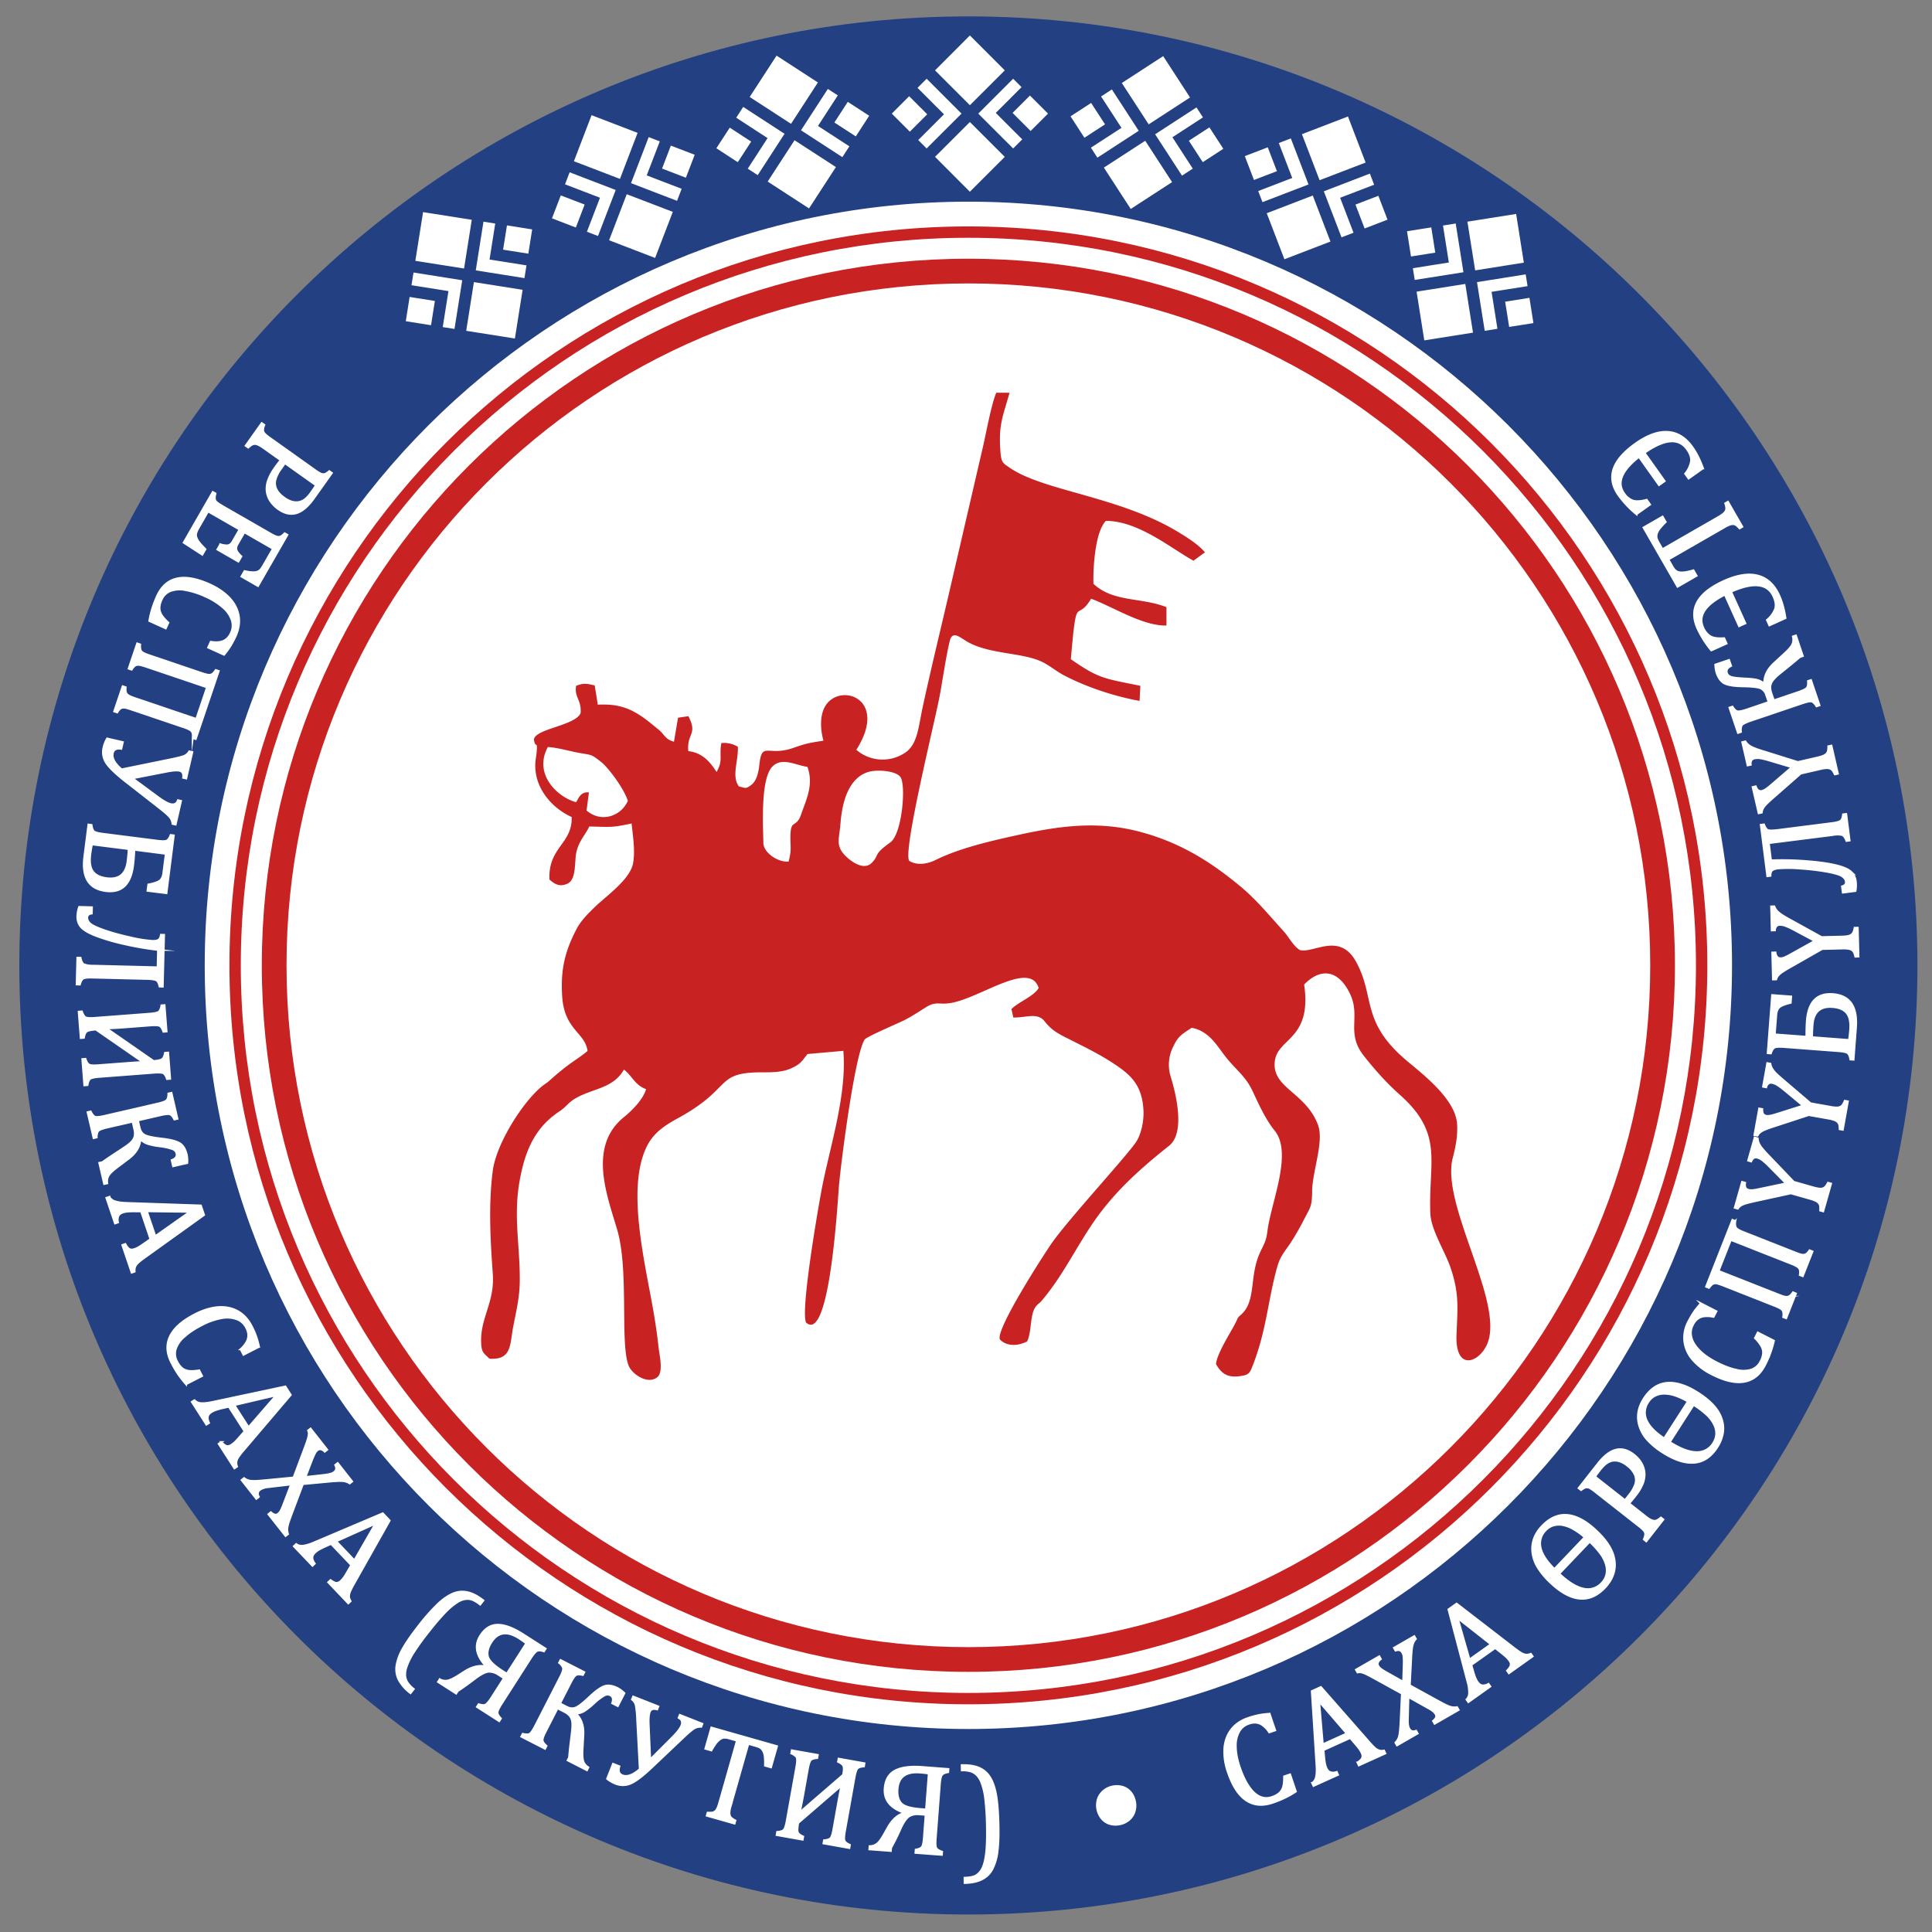 <svg xmlns="http://www.w3.org/2000/svg" width="57" height="57" fill="none" viewBox="0 0 57 57"><rect x="0" y="0" width="57" height="57" fill="#808080" stroke="none"/><g clip-path="url(#a)"><path fill="#fff" stroke="#234082" d="M28.57.984c15.188 0 27.5 12.313 27.5 27.5 0 15.188-12.312 27.5-27.5 27.5s-27.5-12.312-27.5-27.5S13.382.984 28.57.984Z"/><path stroke="#000" stroke-miterlimit="22.926" stroke-width=".058" d="M28.628 56.045c15.222 0 27.562-12.34 27.562-27.561S43.85.922 28.628.922 1.066 13.262 1.066 28.484s12.34 27.561 27.562 27.561Z"/><path fill="#fff" d="M28.57 53.2c13.653 0 24.72-11.068 24.72-24.721S42.224 3.758 28.57 3.758 3.849 14.826 3.849 28.478c0 13.654 11.068 24.722 24.72 24.722"/><path fill="#234082" fill-rule="evenodd" d="M22.81 1.384c14.965-3.18 29.675 6.372 32.856 21.337S49.294 52.396 34.33 55.577 4.654 49.205 1.474 34.24C-1.707 19.275 7.845 4.565 22.81 1.384m5.76 4.566c12.443 0 22.53 10.088 22.53 22.53 0 12.444-10.087 22.531-22.53 22.531S6.04 40.924 6.04 28.481 16.126 5.95 28.57 5.95" clip-rule="evenodd"/><path fill="#c82222" fill-rule="evenodd" d="M28.57 6.68c12.04 0 21.801 9.76 21.801 21.801s-9.76 21.801-21.801 21.801-21.801-9.76-21.801-21.801S16.529 6.68 28.57 6.68m0 .335c11.855 0 21.466 9.61 21.466 21.466 0 11.855-9.61 21.466-21.466 21.466-11.855 0-21.466-9.61-21.466-21.466 0-11.855 9.61-21.466 21.466-21.466" clip-rule="evenodd"/><path fill="#c82222" fill-rule="evenodd" d="M28.57 7.633c11.513 0 20.846 9.333 20.846 20.846S40.083 49.325 28.57 49.325 7.724 39.992 7.724 28.48 17.057 7.633 28.57 7.633m0 .729c11.11 0 20.117 9.007 20.117 20.117S39.68 48.596 28.57 48.596 8.453 39.589 8.453 28.479 17.459 8.362 28.57 8.362" clip-rule="evenodd"/><path fill="#fff" fill-rule="evenodd" d="m31.584 3.432.608-.395.41.632-.608.395zm.901-.586.319-.207.792 1.22-1.22.793-.191-.295.608-.394.294-.191-.191-.294zm.612-.397 1.22-.793.793 1.22-1.22.793zm2.203.72.191.295-.608.395-.293.19.19.294.411.632-.318.207-.793-1.22zm.382.589.41.632-.607.395-.41-.633zM34.58 5.373l-1.22.792-.792-1.22 1.22-.792zM26.31 3.352l.513-.513.533.533-.513.513zm.76-.76.269-.269 1.029 1.029-1.03 1.028-.247-.248.512-.512.248-.248-.248-.247zm.516-.516 1.029-1.03 1.029 1.03-1.029 1.028zm2.305.247.248.248-.512.513-.248.247.247.248.534.533-.269.268-1.029-1.028zm.496.496.533.533-.513.512-.533-.533zm-.743 1.809-1.03 1.029-1.028-1.03L28.615 3.6zM36.726 4.606l.677-.26.27.704-.677.26zm1.003-.386.355-.136.521 1.358-1.358.522-.126-.328.677-.26.327-.125-.126-.327zm.682-.261 1.358-.522.521 1.359-1.358.521zm2.005 1.163.125.328-.676.26-.327.125.125.327.27.704-.354.136-.522-1.358zm.25.655.27.704-.676.26-.27-.705zm-1.414 1.35-1.358.522-.521-1.358 1.358-.522zM41.511 6.822l.716-.113.118.745-.716.113zm1.062-.168.375-.06.228 1.438-1.437.227-.055-.346.716-.114.346-.054-.055-.346zm.72-.114 1.438-.228.227 1.437-1.436.228zm1.72 1.555.055.347-.716.113-.346.055.055.345.118.745-.375.06-.228-1.437zm.11.692.118.745-.716.113-.118-.744zm-1.665 1.027-1.437.228-.227-1.437 1.437-.228zM21.135 4.374l.395-.608.632.411-.395.608zm.586-.901.206-.319 1.22.793-.792 1.22-.294-.191.395-.608.19-.294-.293-.19zm.397-.612.793-1.22 1.22.792-.793 1.22zm2.306-.237.294.19-.395.609-.19.293.293.19.633.411-.207.319-1.22-.792zm.588.381.632.41-.395.609-.632-.41zm-.35 1.924-.793 1.22-1.22-.792.792-1.22zM16.285 6.442l.26-.677.704.27-.26.677zm.385-1.004.136-.355 1.359.522-.522 1.358-.327-.126.26-.677.125-.326-.327-.126zm.262-.681.521-1.359 1.358.522-.52 1.358zm2.206-.712.328.126-.26.677-.126.326.327.126.704.27-.136.355-1.358-.522zm.654.251.704.27-.26.677-.703-.27zm.058 1.955-.522 1.359-1.358-.522.521-1.358zM11.972 9.477l.113-.716.745.118-.113.716zm.168-1.062.06-.375 1.437.228-.228 1.437-.347-.055.114-.716.055-.346-.346-.055zm.114-.72.228-1.437 1.437.227-.228 1.437zm2.01-1.155.347.055-.113.716-.055.346.346.054.744.118-.06.376-1.436-.228zm.693.11.744.118-.113.716-.745-.118zm.462 1.9-.228 1.437-1.436-.227.227-1.437z" clip-rule="evenodd"/><path fill="#fff" stroke="#fff" stroke-miterlimit="22.926" stroke-width=".058" d="M7.778 13.218a1 1 0 0 0-.15-.092.3.3 0 0 0-.106-.03.2.2 0 0 0-.088.022.6.6 0 0 0-.11.085l-.075-.053.473-.666.075.053a.4.4 0 0 0-.036.165q.006.053.054.1.047.05.16.129l1.31.932q.105.075.157.1a.2.2 0 0 0 .093.029.2.2 0 0 0 .075-.016.7.7 0 0 0 .105-.074l.075.053-.535.752q-.252.354-.51.431-.26.076-.536-.12a.9.9 0 0 1-.245-.256.66.66 0 0 1-.097-.301.75.75 0 0 1 .054-.318q.062-.162.168-.312a5 5 0 0 1 .192-.256zm.628.447-.125.176a1 1 0 0 0-.156.313.4.4 0 0 0 .028.277q.061.132.232.254a.7.7 0 0 0 .243.12.44.44 0 0 0 .208.004.45.45 0 0 0 .18-.093 1 1 0 0 0 .152-.17q.107-.15.155-.23zM7.611 17.288l-.487-.28.091-.158q.093.021.168.03.075.007.13.004a.3.3 0 0 0 .1-.024.2.2 0 0 0 .077-.059.7.7 0 0 0 .071-.103l.293-.51-.844-.485-.199.345a.3.3 0 0 0-.043.123.2.2 0 0 0 .03.106.7.7 0 0 0 .122.138l-.087.152-.619-.356.087-.151a.7.7 0 0 0 .175.033.2.2 0 0 0 .107-.024.3.3 0 0 0 .086-.102l.199-.345-.93-.535-.288.501a.6.6 0 0 0-.06.137.2.2 0 0 0-.002.111.4.4 0 0 0 .05.112 1 1 0 0 0 .084.11q.046.051.138.146l-.092.16-.548-.356.858-1.492.08.045a.4.4 0 0 0-.02.167q.01.053.063.095.052.044.171.113l1.395.802q.11.063.166.085.055.021.094.018a.16.16 0 0 0 .074-.023.6.6 0 0 0 .098-.083l.079.045zM6.61 19.316l-.468-.212.076-.168q.166.026.28.003a.4.4 0 0 0 .191-.09.5.5 0 0 0 .128-.183.5.5 0 0 0 .024-.363.84.84 0 0 0-.252-.372 2 2 0 0 0-.527-.333 2.4 2.4 0 0 0-.596-.191.8.8 0 0 0-.44.03.47.47 0 0 0-.259.254.6.6 0 0 0-.063.245q0 .105.06.205.059.098.202.23l-.076.167-.484-.219q.03-.18.084-.355.054-.176.144-.377.195-.43.585-.518t.969.173q.362.165.584.401.22.237.27.527.048.29-.091.598a3 3 0 0 1-.145.277q-.075.123-.195.27ZM5.774 21.802l-.087-.03a.4.4 0 0 0-.009-.156.17.17 0 0 0-.074-.084 1 1 0 0 0-.201-.083l-1.524-.516a2 2 0 0 0-.154-.047.3.3 0 0 0-.089-.01.16.16 0 0 0-.112.052.6.6 0 0 0-.067.09l-.087-.03.25-.74.087.03a.4.4 0 0 0 .008.154q.018.049.074.085t.202.085l1.801.61.316-.934-1.801-.61a2 2 0 0 0-.175-.05.3.3 0 0 0-.095-.002.16.16 0 0 0-.071.036.5.5 0 0 0-.082.103l-.087-.029.251-.742.087.03a.4.4 0 0 0 .013.167q.021.05.08.081.06.034.19.077l1.524.516q.12.04.18.051.058.01.096 0a.2.2 0 0 0 .067-.037.7.7 0 0 0 .08-.1l.087.029zM5.09 24.306a.36.36 0 0 0-.069-.185q-.062-.085-.326-.291l-.986-.77q-.448-.35-.578-.558a.57.57 0 0 1-.075-.45.9.9 0 0 1 .105-.263l.462.107-.045.195q-.215-.032-.251.129-.05.216.26.48l1.425-.291q.334-.069.425-.107.09-.039.147-.133l.089.02-.18.777-.089-.02q.022-.178-.104-.208-.117-.026-.38.026l-1.012.197.752.555q.241.178.378.21.159.036.213-.116l.089.02-.16.696zM2.61 24.328l.09.012q.019.147.074.191.056.045.267.071l1.596.203q.23.03.291-.007.06-.036.108-.162l.09.012-.216 1.703-.557-.071.024-.183q.227-.043.324-.104.098-.062.12-.244l.072-.56-.93-.12q-.012.267-.038.47-.107.838-.805.748-.747-.094-.63-1.018zm1.186.72-1.084-.137q-.028.134-.05.303-.042.336.078.498.121.162.407.199.545.07.618-.499.03-.24.031-.363ZM2.263 29.043l.02-.787.092.002q.032.159.104.194a.7.7 0 0 0 .263.04l1.909.048.013-.516a9 9 0 0 1-1.018-.176 6 6 0 0 1-.855-.255q-.313-.129-.412-.258a.45.45 0 0 1-.095-.29.9.9 0 0 1 .052-.287l.375.01-.004.182q-.133.013-.136.127 0 .082.08.165.083.082.405.196.321.115.775.216a4 4 0 0 0 .66.107q.14.004.19-.036.053-.04.068-.145l.09.002-.039 1.526-.091-.003q-.03-.138-.086-.178t-.282-.047l-1.608-.04q-.22-.006-.281.032-.06.037-.097.174zM2.43 31.248l.091-.007q.048.14.11.171.064.033.277.016l.797-.06q.39-.03.503-.031v-.008l-1.38-.956q-.223.017-.277.062t-.077.182l-.091.007-.06-.775.092-.007q.048.14.11.173.064.034.277.017l1.603-.122q.245-.018.292-.07a.36.36 0 0 0 .066-.177l.09-.007.06.775-.091.007q-.042-.121-.096-.163t-.295-.023l-.815.062a9 9 0 0 1-.463.024v.01l1.38.957q.198-.016.253-.058.057-.043.083-.184l.091-.007.059.77-.091.008q-.042-.122-.095-.163-.055-.042-.296-.024l-1.603.122q-.222.017-.277.061-.054.045-.077.182l-.091.007zM2.93 34.309l.09-.02q.165-.116.291-.2l.335-.22q.169-.111.237-.186a.37.37 0 0 0 .09-.159.5.5 0 0 0-.01-.213l-.05-.22-.749.172q-.218.051-.264.102-.047.053-.05.192l-.088.02-.177-.764.09-.02q.056.115.116.15t.294-.02l1.568-.362q.239-.055.277-.114a.36.36 0 0 0 .039-.184l.089-.02.176.764-.089.02q-.058-.114-.118-.147t-.296.022l-.663.153.05.217q.035.147.141.21.108.065.5.111.37.04.53.13.161.086.223.355a1 1 0 0 1 .012.233l-.417.096-.041-.179q.174-.062.143-.199-.02-.083-.11-.125a1.7 1.7 0 0 0-.383-.085 2 2 0 0 1-.353-.071.5.5 0 0 1-.209-.13l-.014.003q-.022.319-.345.563l-.33.248q-.184.139-.251.232a.35.35 0 0 0-.051.246l-.089.02zM3.61 36.733l.087-.03q.046.082.082.118.036.037.081.045.045.007.109-.014a.7.7 0 0 0 .124-.057q.065-.038.142-.093l.205-.143-.277-.82-.193-.002q-.146 0-.217.008a.6.6 0 0 0-.127.026q-.105.036-.136.107a.3.3 0 0 0-.01.186l-.086.03-.255-.752.087-.03a.28.28 0 0 0 .172.133q.124.04.33.047l2.198.075.094.278-1.761 1.263q-.123.088-.184.145a.35.35 0 0 0-.087.117.3.3 0 0 0-.017.145l-.086.03zm.722-.998.25.736 1.022-.72zM7.641 39.735l-.458.234-.083-.164a.8.8 0 0 0 .177-.218.4.4 0 0 0 .049-.205.5.5 0 0 0-.064-.214.5.5 0 0 0-.27-.245.84.84 0 0 0-.447-.035 2 2 0 0 0-.59.206q-.323.166-.52.346a.8.8 0 0 0-.251.363.47.47 0 0 0 .037.36.6.6 0 0 0 .153.203q.082.065.197.081.115.015.306-.016l.084.164-.473.243a3 3 0 0 1-.226-.287 3 3 0 0 1-.204-.348q-.216-.42-.04-.78.174-.362.738-.65.354-.181.678-.207.322-.024.58.118.256.142.41.443.078.15.127.286.05.135.09.322ZM6.453 42.597l.077-.05a.6.6 0 0 0 .109.095.15.15 0 0 0 .089.024.2.2 0 0 0 .102-.04.7.7 0 0 0 .107-.085 2 2 0 0 0 .115-.125l.165-.188-.468-.729-.187.045a2 2 0 0 0-.21.06.6.6 0 0 0-.115.056q-.094.06-.107.136-.014.076.036.184l-.077.049-.428-.668.076-.05a.28.28 0 0 0 .2.088q.128.009.33-.035l2.152-.458.158.248-1.404 1.65a2 2 0 0 0-.143.186.35.35 0 0 0-.056.134q-.01.063.018.145l-.076.05zm.46-1.143.42.654.818-.944zM9.652 42.771l-.071.056a.24.24 0 0 0-.118-.07.12.12 0 0 0-.1.029.3.3 0 0 0-.08.108 2 2 0 0 0-.084.193l-.189.491.502-.056q.113-.013.177-.025a1 1 0 0 0 .101-.027.3.3 0 0 0 .07-.04.15.15 0 0 0 .057-.086q.01-.051-.026-.122l.072-.056.426.542-.072.056a.4.4 0 0 0-.127-.057.7.7 0 0 0-.17-.015q-.104.001-.314.02l-.77.072-.32.851a8 8 0 0 0-.093.256 1 1 0 0 0-.037.134.413.413 0 0 0 .01.234l-.071.056-.505-.641.072-.057a.3.3 0 0 0 .115.07q.052.014.103-.028a.3.3 0 0 0 .074-.092q.032-.06.071-.162l.234-.611-.677.08a.5.5 0 0 0-.245.08.15.15 0 0 0-.058.087q-.011.051.026.122l-.072.056-.434-.552.072-.057a.4.4 0 0 0 .108.059q.05.018.111.022.06.005.146.002.084-.004.287-.023l.809-.078.354-.945a4 4 0 0 0 .067-.195 1 1 0 0 0 .024-.11.3.3 0 0 0 .002-.075.3.3 0 0 0-.018-.062l.072-.057zM9.685 46.682l.066-.063q.077.055.125.072a.15.15 0 0 0 .091.006.2.2 0 0 0 .093-.058.7.7 0 0 0 .09-.104 2 2 0 0 0 .089-.144l.125-.216-.597-.627-.176.08a2 2 0 0 0-.194.098.6.6 0 0 0-.103.078q-.08.075-.079.154 0 .077.07.173l-.066.063-.548-.575.067-.063a.28.28 0 0 0 .212.048q.128-.016.318-.097l2.025-.859.202.213-1.064 1.888q-.074.132-.105.21a.35.35 0 0 0-.03.142q.003.064.046.138l-.066.064zm.234-1.21.536.563.624-1.083zM12.112 49.952a1.2 1.2 0 0 1-.347-.393.7.7 0 0 1-.066-.42 1.5 1.5 0 0 1 .184-.497q.153-.275.481-.693a6 6 0 0 1 .559-.63q.232-.216.441-.303a.7.7 0 0 1 .429-.039q.218.047.467.242l-.094.12a1 1 0 0 0-.195-.125.4.4 0 0 0-.214-.04.6.6 0 0 0-.256.09 2 2 0 0 0-.356.296q-.21.215-.504.588-.258.328-.418.576a2 2 0 0 0-.222.434.7.7 0 0 0-.048.272.44.44 0 0 0 .057.192.8.8 0 0 0 .196.21zM14.072 50.358l.05-.077q.137.044.2.014.065-.032.18-.211l.366-.572-.16-.103a.5.5 0 0 0-.287-.09q-.135.009-.372.18-.344.264-.542.388l-.05.077-.533-.342.049-.077a.35.35 0 0 0 .24.036q.117-.026.318-.155l.178-.114q.323-.203.605-.15l.01-.018q-.421-.467-.152-.888.205-.32.516-.319t.753.285l.656.42-.049.077q-.138-.046-.204-.013-.067.034-.182.211l-.868 1.355q-.127.197-.117.267.011.068.1.162l-.05.077zm1.455-1.874a3 3 0 0 0-.213-.15q-.527-.337-.818.116-.144.225-.105.412.04.184.425.432l.136.087zM16.748 51.935l.042-.081q.018-.203.035-.351l.048-.398q.023-.201.01-.302a.37.37 0 0 0-.064-.17.5.5 0 0 0-.168-.13l-.202-.104-.35.684q-.102.197-.092.267t.115.161l-.042.082-.699-.358.042-.081q.126.03.19.007t.175-.238l.733-1.431q.112-.218.092-.285a.36.36 0 0 0-.117-.15l.042-.08.699.357-.042.082q-.125-.03-.189-.004-.064.024-.174.24l-.31.605.199.102q.134.068.251.027.119-.04.407-.31.27-.258.44-.323.17-.066.416.059a1 1 0 0 1 .186.142l-.195.38-.164-.084q.064-.174-.06-.238-.075-.038-.167.005a1.7 1.7 0 0 0-.312.237 2 2 0 0 1-.281.224.5.5 0 0 1-.234.076l-.006.013q.23.222.207.627l-.023.412q-.012.23.016.34.028.113.155.198l-.041.082zM20.688 50.944a.36.36 0 0 0-.193.041q-.094.05-.337.28l-.907.86q-.413.393-.637.49a.57.57 0 0 1-.456.007.9.9 0 0 1-.245-.143l.174-.44.186.073q-.063.207.09.267.207.082.514-.185L18.8 50.74a3 3 0 0 0-.043-.437.3.3 0 0 0-.11-.164l.034-.085.741.292-.033.085q-.173-.046-.22.073-.044.11-.032.379l.045 1.03.661-.662q.211-.212.262-.342.06-.152-.082-.228l.034-.085.664.262zM20.988 50.969l1.935.55-.177.622-.175-.05q.004-.164-.008-.266a.5.5 0 0 0-.043-.159.3.3 0 0 0-.073-.092.5.5 0 0 0-.142-.061l-.227-.065-.52 1.831a1 1 0 0 0-.037.171.3.3 0 0 0 .008.11q.014.044.049.076a.6.6 0 0 0 .117.076l-.025.088-.817-.232.025-.088a1 1 0 0 0 .103 0 .2.2 0 0 0 .077-.015.2.2 0 0 0 .057-.04.3.3 0 0 0 .052-.081q.026-.052.056-.16l.52-1.83-.225-.065a.5.5 0 0 0-.143-.023q-.06 0-.12.038a.5.5 0 0 0-.127.12q-.065.084-.14.218l-.177-.05zM24.296 54.385l.016-.09q.147-.012.193-.064.048-.053.085-.263l.14-.787q.069-.387.096-.495l-.007-.001-1.27 1.097q-.04.219-.01.283t.157.12l-.016.09-.766-.137.016-.09q.149-.01.196-.063.048-.054.086-.263l.283-1.584q.043-.24.004-.3a.36.36 0 0 0-.154-.107l.015-.09.766.136-.016.09q-.128.009-.182.052-.054.041-.097.28l-.143.805q-.05.27-.092.454l.01.002 1.27-1.098q.035-.193.008-.259-.026-.064-.158-.126l.016-.09.761.136-.015.09q-.128.009-.182.052-.054.041-.097.28l-.283 1.583q-.039.219-.01.283.03.064.157.12l-.015.09zM27.01 54.664l.007-.092q.143-.026.184-.083.042-.059.058-.27l.051-.678-.19-.014a.48.48 0 0 0-.295.057q-.114.07-.242.335a7 7 0 0 1-.294.598l-.007.091-.632-.048.007-.091a.35.35 0 0 0 .23-.082q.09-.078.205-.287l.103-.184q.188-.333.46-.42l.002-.02q-.593-.212-.555-.71.029-.379.302-.525.275-.147.799-.108l.777.06-.007.09q-.143.025-.187.086-.042.061-.059.272l-.122 1.604q-.018.236.024.29.042.056.165.097l-.007.09zm.393-2.34a3 3 0 0 0-.259-.03q-.624-.049-.665.489-.021.267.103.412.123.144.579.179l.161.012zM28.374 52.079q.315-.008.518.081.201.09.319.282.116.19.174.5.057.309.071.84.015.528-.028.843a1.5 1.5 0 0 1-.148.514.7.7 0 0 1-.305.303q-.198.104-.514.111l-.003-.152q.13-.004.23-.028a.4.4 0 0 0 .19-.105.6.6 0 0 0 .14-.233q.06-.172.085-.455.026-.3.014-.774a8 8 0 0 0-.046-.71 2 2 0 0 0-.105-.476.7.7 0 0 0-.137-.24.45.45 0 0 0-.166-.112.8.8 0 0 0-.285-.037z"/><path fill="#fff" d="M33.023 53.823a.6.6 0 0 1-.301-.02.5.5 0 0 1-.23-.167.62.62 0 0 1-.097-.565.55.55 0 0 1 .167-.238.6.6 0 0 1 .277-.127.6.6 0 0 1 .3.019.5.5 0 0 1 .228.162q.09.114.12.275a.6.6 0 0 1-.021.3.53.53 0 0 1-.166.237.6.6 0 0 1-.277.124"/><path stroke="#fff" stroke-miterlimit="22.926" stroke-width=".058" d="M33.023 53.823a.6.6 0 0 1-.301-.02.5.5 0 0 1-.23-.167.62.62 0 0 1-.097-.565.55.55 0 0 1 .167-.238.6.6 0 0 1 .277-.127.6.6 0 0 1 .3.019.5.5 0 0 1 .228.162q.09.114.12.275a.6.6 0 0 1-.021.3.53.53 0 0 1-.166.237.6.6 0 0 1-.277.124Z"/><path fill="#fff" stroke="#fff" stroke-miterlimit="22.926" stroke-width=".058" d="m37.456 50.563.165.487-.174.059a.8.8 0 0 0-.19-.207.4.4 0 0 0-.196-.079.5.5 0 0 0-.22.032.5.5 0 0 0-.282.23.84.84 0 0 0-.1.438q0 .27.116.613.117.345.267.566.149.221.322.302a.47.47 0 0 0 .362.015.6.6 0 0 0 .222-.121.4.4 0 0 0 .11-.183q.03-.111.029-.305l.174-.059.17.504q-.15.1-.316.18-.165.082-.374.152-.447.15-.778-.074-.332-.225-.535-.826a1.8 1.8 0 0 1-.105-.7q.024-.324.202-.557t.498-.342q.16-.054.302-.083.14-.03.331-.042ZM40.09 52.084l-.038-.083a.6.6 0 0 0 .11-.094.15.15 0 0 0 .036-.084.2.2 0 0 0-.024-.107.7.7 0 0 0-.07-.119 2 2 0 0 0-.106-.132l-.162-.19-.79.357.018.192q.013.145.029.215.015.071.038.123.046.102.12.126a.3.3 0 0 0 .187-.009l.037.083-.723.327-.038-.083a.28.28 0 0 0 .115-.184q.028-.127.014-.333l-.14-2.194.267-.122 1.43 1.629q.1.113.162.169a.35.35 0 0 0 .125.074q.061.02.146.003l.038.083zm-1.064-.62.708-.32-.816-.947zM40.692 48.867l.046.08a.24.24 0 0 0-.087.105.12.12 0 0 0 .014.103.3.3 0 0 0 .095.096q.07.05.18.11l.459.258.016-.505a2 2 0 0 0 0-.178 1 1 0 0 0-.011-.105.3.3 0 0 0-.03-.075.15.15 0 0 0-.077-.068q-.05-.018-.124.008l-.046-.079.598-.344.046.08a.4.4 0 0 0-.075.117.7.7 0 0 0-.04.166q-.014.103-.024.313l-.04.774.796.438q.17.093.24.128.072.036.127.056a.416.416 0 0 0 .233.023l.045.08-.707.407-.046-.08a.3.3 0 0 0 .087-.103q.019-.049-.014-.105a.3.3 0 0 0-.08-.087 1 1 0 0 0-.15-.094l-.571-.32-.018.682q-.005.172.043.255.03.052.079.07t.123-.01l.046.08-.609.35-.046-.08a.4.4 0 0 0 .074-.098.4.4 0 0 0 .038-.106q.013-.06.022-.144t.02-.288l.038-.811-.884-.487a4 4 0 0 0-.184-.094 1 1 0 0 0-.104-.04.3.3 0 0 0-.075-.012.3.3 0 0 0-.064.008l-.045-.079zM44.517 49.365l-.053-.075a.6.6 0 0 0 .09-.113.15.15 0 0 0 .019-.09.2.2 0 0 0-.044-.1.7.7 0 0 0-.091-.103 2 2 0 0 0-.13-.11l-.195-.154-.706.501.054.186q.04.139.07.206a.6.6 0 0 0 .061.113q.064.09.141.1a.3.3 0 0 0 .182-.045l.053.075-.647.46-.053-.075a.28.28 0 0 0 .077-.203 1.2 1.2 0 0 0-.05-.33l-.56-2.125.239-.17 1.716 1.323q.12.091.192.134a.35.35 0 0 0 .137.049.3.3 0 0 0 .144-.025l.053.074zm-1.163-.404.633-.45-.983-.773zM47.345 46.847q-.342.357-.747.316-.407-.041-.864-.478a2.2 2.2 0 0 1-.36-.431 1.1 1.1 0 0 1-.16-.435.9.9 0 0 1 .043-.422q.071-.199.235-.37.35-.368.757-.328.405.04.857.47.233.221.365.436.133.216.163.437a.86.86 0 0 1-.044.423q-.073.202-.246.382Zm-1.485-.555.894-.938a2 2 0 0 0-.346-.248 1 1 0 0 0-.312-.115.6.6 0 0 0-.272.016.5.5 0 0 0-.223.142.54.54 0 0 0-.151.508q.058.287.41.635Zm1.041-.807-.9.944q.403.378.718.443a.55.55 0 0 0 .535-.167.54.54 0 0 0 .14-.252.6.6 0 0 0-.014-.298 1 1 0 0 0-.166-.324 2.7 2.7 0 0 0-.307-.341zM48.55 44.738a1 1 0 0 0 .144.098q.06.03.104.034.045.004.09-.016a.6.6 0 0 0 .114-.08l.072.056-.504.643-.072-.057a.4.4 0 0 0 .044-.162.18.18 0 0 0-.05-.104 1 1 0 0 0-.153-.136l-1.265-.993a1.4 1.4 0 0 0-.152-.109.2.2 0 0 0-.09-.032.2.2 0 0 0-.077.013.6.6 0 0 0-.108.068l-.072-.056.57-.726q.269-.342.53-.406.263-.065.53.145.153.12.232.268t.082.305a.75.75 0 0 1-.068.315 1.4 1.4 0 0 1-.184.303q-.127.163-.203.247zm-.607-.477.133-.17a1 1 0 0 0 .171-.306.4.4 0 0 0-.014-.277.7.7 0 0 0-.22-.266.7.7 0 0 0-.237-.131.44.44 0 0 0-.208-.014.45.45 0 0 0-.183.085 1 1 0 0 0-.161.161q-.113.145-.165.223zM50.661 42.7q-.267.418-.673.453-.407.037-.939-.304a2.2 2.2 0 0 1-.434-.355 1.1 1.1 0 0 1-.24-.398.9.9 0 0 1-.04-.421q.033-.208.161-.409.275-.427.68-.465.408-.039.931.297.27.173.442.36.171.185.243.398.072.21.038.423a1.1 1.1 0 0 1-.169.422Zm-1.563-.262.7-1.09a2 2 0 0 0-.387-.179 1 1 0 0 0-.328-.052.6.6 0 0 0-.264.067.5.5 0 0 0-.192.182.54.54 0 0 0-.053.527q.113.27.524.545Zm.869-.99-.704 1.098q.467.296.788.298a.55.55 0 0 0 .494-.266.55.55 0 0 0 .09-.273.6.6 0 0 0-.07-.29 1 1 0 0 0-.225-.287 2.6 2.6 0 0 0-.367-.276zM50.18 38.453l.459.235-.084.163a.8.8 0 0 0-.28-.016.4.4 0 0 0-.196.08.5.5 0 0 0-.136.177.5.5 0 0 0-.042.361q.045.192.234.384.188.194.51.358.325.166.586.22a.8.8 0 0 0 .441-.007.47.47 0 0 0 .27-.242.6.6 0 0 0 .076-.242.4.4 0 0 0-.05-.207 1.1 1.1 0 0 0-.19-.24l.083-.163.474.242q-.039.177-.102.35a3 3 0 0 1-.162.37q-.216.42-.61.489-.395.07-.959-.22a1.8 1.8 0 0 1-.564-.429 1 1 0 0 1-.243-.54 1 1 0 0 1 .12-.592q.077-.15.158-.27a2.5 2.5 0 0 1 .208-.26ZM51.112 35.992l.085.034a.4.4 0 0 0 .001.156q.015.05.07.088t.197.093l1.496.59q.1.039.152.055.052.014.088.014a.16.16 0 0 0 .115-.046.6.6 0 0 0 .072-.087l.085.034-.287.727-.085-.034a.4.4 0 0 0 0-.154.17.17 0 0 0-.07-.089 1 1 0 0 0-.198-.095l-1.769-.697-.361.917 1.769.697q.115.045.172.06.057.012.095.006a.16.16 0 0 0 .073-.033.5.5 0 0 0 .087-.099l.085.034-.287.728-.086-.033a.4.4 0 0 0-.004-.168.18.18 0 0 0-.077-.085 1.3 1.3 0 0 0-.186-.086l-1.496-.59a1.4 1.4 0 0 0-.177-.06.2.2 0 0 0-.096-.005.2.2 0 0 0-.07.033.7.7 0 0 0-.084.097l-.085-.033zM52.833 35.206l-1.057.232q-.192.043-.276.069a.6.6 0 0 0-.14.06.3.3 0 0 0-.09.09l-.089-.024.217-.762.088.025q-.03.174.097.21.051.014.122.008.072-.005.208-.035l.782-.164-.522-.529a2 2 0 0 0-.18-.16.5.5 0 0 0-.14-.072.14.14 0 0 0-.113.01.2.2 0 0 0-.075.101l-.088-.025.192-.678.088.026a.4.4 0 0 0 .038.15.7.7 0 0 0 .096.148 4 4 0 0 0 .224.245l.706.738.58.165q.1.028.167.035.066.008.11-.007a.2.2 0 0 0 .078-.05.6.6 0 0 0 .077-.116l.088.025-.232.817-.087-.025a.6.6 0 0 0-.003-.138.17.17 0 0 0-.04-.083.3.3 0 0 0-.09-.065 1 1 0 0 0-.163-.059zM53.363 32.896l-1.029.337a4 4 0 0 0-.268.096.6.6 0 0 0-.132.074.3.3 0 0 0-.082.099l-.09-.016.14-.78.09.016q-.012.176.117.2a.4.4 0 0 0 .123-.005q.07-.013.203-.055l.762-.241-.572-.474a2 2 0 0 0-.195-.142.5.5 0 0 0-.147-.058.14.14 0 0 0-.111.021.2.2 0 0 0-.065.109l-.09-.017.124-.693.09.016q.013.08.052.146a.7.7 0 0 0 .11.138q.072.073.248.222l.776.663.593.106q.104.019.17.019t.109-.018a.2.2 0 0 0 .073-.057.6.6 0 0 0 .065-.124l.09.016-.15.836-.09-.016a.6.6 0 0 0-.015-.137.17.17 0 0 0-.048-.078.3.3 0 0 0-.097-.056 1 1 0 0 0-.168-.043zM54.684 31.262l-.091-.006q-.026-.146-.083-.188-.06-.042-.27-.058l-1.605-.122q-.23-.017-.29.022-.06.04-.1.167l-.091-.007.13-1.711.56.042-.014.184q-.225.054-.32.12-.093.067-.107.25l-.043.564.936.07a6 6 0 0 1 .013-.47q.064-.84.766-.788.751.057.68.986zm-1.221-.66 1.09.083q.02-.134.034-.305.025-.337-.103-.493-.13-.157-.416-.178-.55-.043-.593.53-.018.24-.012.363ZM53.76 27.997l-.941.536a4 4 0 0 0-.244.148.6.6 0 0 0-.114.1.3.3 0 0 0-.06.113l-.092.002-.02-.792.092-.002q.024.175.154.171.054 0 .12-.028a2 2 0 0 0 .188-.095l.698-.39-.655-.35a2 2 0 0 0-.22-.099.5.5 0 0 0-.156-.026.14.14 0 0 0-.104.042.2.2 0 0 0-.042.12l-.091.002-.018-.705.091-.002q.03.075.08.132.051.056.137.113.084.058.286.168l.894.494.602-.015q.106-.003.17-.016a.3.3 0 0 0 .104-.039.2.2 0 0 0 .06-.07.6.6 0 0 0 .039-.135l.09-.002.022.848-.091.003a.6.6 0 0 0-.043-.131.17.17 0 0 0-.063-.067.3.3 0 0 0-.106-.035 1 1 0 0 0-.173-.008zM54.468 24.016l.099.781-.09.012q-.057-.152-.133-.177a.7.7 0 0 0-.266.001l-1.894.24.065.513q.48-.021 1.033.02.555.043.884.123t.446.193a.45.45 0 0 1 .137.272.9.9 0 0 1-.008.292l-.372.047-.023-.181q.128-.032.114-.146-.01-.082-.103-.15-.094-.07-.43-.134a7 7 0 0 0-.799-.097 4 4 0 0 0-.67-.005q-.136.017-.181.064-.046.048-.045.154l-.09.011-.192-1.514.091-.011q.05.132.112.164.06.03.285.003l1.596-.203q.219-.027.273-.074.055-.046.07-.187zM53.128 22.821l-.814.714q-.147.13-.209.194a.6.6 0 0 0-.092.12.3.3 0 0 0-.036.123l-.09.02-.178-.77.09-.021q.058.165.185.136a.4.4 0 0 0 .112-.052q.06-.04.165-.13l.606-.521-.712-.212a2 2 0 0 0-.235-.054.5.5 0 0 0-.158.006.14.14 0 0 0-.094.062.2.2 0 0 0-.017.125l-.09.02-.158-.685.09-.021q.043.068.104.113a.7.7 0 0 0 .157.084q.093.04.314.107l.975.305.587-.135q.102-.024.163-.05a.3.3 0 0 0 .093-.059.2.2 0 0 0 .045-.081.6.6 0 0 0 .011-.14l.09-.02.19.827-.089.02a.6.6 0 0 0-.068-.119.17.17 0 0 0-.075-.053.3.3 0 0 0-.111-.014 1 1 0 0 0-.171.028zM53.188 19.354l-.087.03a12 12 0 0 1-.27.226l-.311.252a1.4 1.4 0 0 0-.218.21.4.4 0 0 0-.073.166.5.5 0 0 0 .03.211l.073.215.728-.246q.21-.072.252-.128t.03-.196l.087-.029.251.743-.086.03q-.069-.11-.132-.139-.061-.028-.29.05l-1.524.515q-.232.08-.265.14a.36.36 0 0 0-.02.189l-.086.029-.252-.744.087-.029q.069.108.132.135.064.025.292-.05l.645-.22-.072-.21a.31.31 0 0 0-.16-.196q-.114-.053-.51-.06-.372-.004-.54-.076-.168-.07-.257-.332a1 1 0 0 1-.034-.231l.404-.137.06.174q-.168.08-.123.213.027.08.123.113.095.032.389.047.238.01.358.036t.22.108l.014-.005q-.009-.319.288-.594l.304-.28q.169-.154.226-.255a.35.35 0 0 0 .026-.25l.087-.029zM52.676 18.236l-.474.214-.071-.157a.8.8 0 0 0 .239-.322q.053-.155-.046-.374-.262-.58-1.253-.14l.422.933-.184.083-.42-.93q-.877.449-.64.973a.55.55 0 0 0 .207.254q.129.08.412.06l.07.155-.449.203a3 3 0 0 1-.407-.644q-.394-.873.78-1.403.584-.264.998-.157t.629.58q.129.284.187.672ZM49.493 17.309l-1.003-1.744.561-.323.091.158a2 2 0 0 0-.18.196.5.5 0 0 0-.08.145.3.3 0 0 0-.011.116.5.5 0 0 0 .058.143l.118.205 1.65-.949a1 1 0 0 0 .145-.097.3.3 0 0 0 .072-.084.2.2 0 0 0 .018-.088.6.6 0 0 0-.031-.137l.079-.045.423.736-.079.046a1 1 0 0 0-.073-.072.2.2 0 0 0-.066-.043.2.2 0 0 0-.07-.01.3.3 0 0 0-.093.02 1 1 0 0 0-.151.076l-1.65.948.116.203q.044.077.086.117a.23.23 0 0 0 .113.057q.07.015.175.001.105-.015.251-.057l.092.16zM50.243 13.816l-.424.301-.1-.141a.8.8 0 0 0 .172-.361q.022-.163-.116-.358-.37-.52-1.257.102l.593.835-.165.117-.591-.832q-.774.609-.44 1.078a.55.55 0 0 0 .252.21q.141.052.416-.02l.098.138-.401.285a3 3 0 0 1-.524-.553q-.555-.78.495-1.527.523-.372.95-.346.428.025.728.448.181.254.314.624Z"/><path fill="#c82222" fill-rule="evenodd" d="M25.6 22.78c.253-.084.826-.047.965.144.173.24.05 1.683-.299 1.931-.522.372-.31.358-.54.596-.25.261-.656-.066-.8-.218-.28-.295-.163-.492-.13-.931.044-.566.204-1.323.805-1.522m-2.335 2.639c-.332.028-.74-.277-.744-.541-.008-.5-.092-1.898.267-2.263.28-.284.68-.04 1.031.009.195.522-.033.967-.186 1.406-.14.404-.293.143-.312.574-.016.38.048.417-.056.815m-7.103-3.38c.303.022.558.102.853.16.445.087.394.028.71.273.224.175.684.795.797 1.154-.18.428-.756.675-1.218.288l.07-.536c-.238-.025-.302.163-.377.29-.55-.147-1.27-.825-.835-1.629m19.387-5.744c-.188-.223-.49-.416-.78-.593-1.736-1.056-3.962-1.208-4.971-1.896-.196-.133-.257-.151-.281-.45-.066-.836.066-1.047.266-1.768l-.39-.002c-.14.317-.298 1.177-.385 1.558l-1.069 4.61c-.244 1.04-.488 2.05-.717 3.103-.131.605-.149 1.123-.543 1.366a1.19 1.19 0 0 1-1.416-.101c.992-1.56-.565-2.027-.948-1.231-.132.275-.107.664-.021.961-.474.075-.5.08-.913.221-.723.247-.902-.204-.976.468-.024.22-.07.495-.254.628-.152.112-.172.078-.356.03-.217-.309-.01-.728-.027-1.166a.77.77 0 0 0-.487-.11c-.07.386.058.51-.141.852-.207-.318-.428-.567-.833-.614-.055-.52.288-.49 0-1.031l-.304.045-.12.708c-.276-.077-.264-.208-.473-.373-.143-.113-.306-.256-.465-.363-.386-.261-.724-.386-1.31-.357l-.09-.567c-.234-.057-.334-.075-.548.011-.062.332.165.416.131.81-.176.37-1.339.455-1.377.775.043.28.107.016.084.344-.008.11-.038.236-.043.378-.024.695.465 1.286 1.073 1.564.026.794-.695.883-.656 1.844.153.133.306.237.554.11.247-.142.18-.655.241-.92.076-.331.269-.514.38-.755.642.013.65.04 1.249-.089.036.35.113.817.042 1.182-.094.48-.806.969-1.134 1.29-.197.193-.402.392-.536.65-.326.63-.475 1.166-.419 1.991.067.983.68 1.057.747 1.6-.352.29-.493.31-1.125.875-.087.078-.148.107-.236.18-.574.48-1.336 1.698-1.436 2.486-.128 1.006-.069 2.04.002 3.032.06.831-.36 1.284-.344 1.997.007.323.063.331.246.507.651.045.601-.402.694-.91.088-.475.198-.874.2-1.404.005-1.06-.193-1.88-.003-2.94.154-.855.435-1.553 1.166-2.037.209-.138.245-.244.454-.373.503-.309 1.141-.297 1.456-.867.25.195.322.46.654.58-.096.324-.447.657-.649.82-1.077.87-.5 2.313-.202 3.333.35 1.2.077 3.332.334 4 .097.252.584.594.869.325.157-.179.038-.647.013-.882-.03-.284-.068-.548-.114-.836-.228-1.429-.843-3.69-.265-4.997.209-.473.557-.688.985-.924 1.614-.89 1.035-1.342 2.475-1.336.293.001.579-.005.824-.114.292-.13.314-.202.492-.426l1.057-.094c.107 1.285-.379 2.775-.618 3.98-.11.556-.651 3.677-.482 4.035.702.634.931-3.573.97-4.022.062-.717.473-3.922.763-4.33.08-.096 1.058-.505 1.221-.595.228-.125.367-.218.577-.35.308-.195.387-.069.743-.13.872-.149 2.333-1.264 2.589-.442-.132.24-.582.403-.803.621l.055.25c.373.01.708-.16.922.11.173.219.32.324.614.473.518.262.993.488 1.436.783.449.3.832.594.868 1.376.015.317-.064.679-.202.906-.229.374-2.002 2.288-2.509 3.016-.215.31-1.646 2.52-1.527 2.831.189.204.518.21.806.06.146-.307.073-.792.258-1.031.058-.076.106-.09.18-.179.559-.665.902-1.36 1.393-2.118.654-1.01 1.452-1.724 2.357-2.444.48-.381.208-1.511.05-2.028a1.18 1.18 0 0 1 .071-.895c.15-.323.269-.371.544-.557.524.096.755.545 1.009.864.303.382.586.565.794 1.014.185.4.393.845.647 1.157.544.668-.118 2.143-.215 2.974-.038.324-.134.418-.247.691-.278.666-.091 1.36-.518 1.753-.128.117-.08.062-.17.243-.138.279-.563.923-.58 1.23.15.253.315.41.716.35.209-.03.266-.066.334-.232.44-1.07.48-2.031.76-3.007.088-.307.231-.454.391-.694a8 8 0 0 0 .396-.69c.194-.376.232-.37.238-.838.006-.567.348-1.451.18-1.928-.35-.989-1.398-1.106-1.278-1.923.098-.669 1.098-.627.862-2.24.512-.526 1.03-.411 1.357.281.317.672-.128 1.145.4 1.817.328.416.68.812 1.067 1.155 1.31 1.16.836 1.98.9 3.507.021.484.437 1.12.599 1.602.253.755.206 1.15.173 1.96-.046 1.129.691.821.913.264.493-1.233-1.381-4.09-1.025-5.468.082-.315.148-.64.13-.985-.035-.731-.969-1.452-1.472-1.873-1.386-1.158-.937-1.892-1.509-2.93-.485-.882-1.233-.253-1.651-.345-.183-.093-.338-.396-.49-.56-.416-.457-.79-.919-1.266-1.315-.825-.685-1.733-1.29-2.977-1.618-1.265-.334-2.413-.164-3.642.107-.771.17-1.681.38-2.374.724-.257.128-.554.168-.782.03-.204-.253.752-4.101.897-4.871.095-.509.177-1.116.295-1.613.083-.346.326-.086.554.037.697.375 1.69.287 2.268.625.226.132.353.247.606.376.647.33 1.446.593 2.174.725l.023-.445c-1.051-.216-1.22-.203-2.051-.786.18-2.044.148-1.036.598-1.783.612.22 1.522.81 2.223.79v-.542c-.76-.298-1.56-.138-2.154-.688-.013-.522.056-1.54.367-1.857.963-.002 1.945.827 2.585 1.175z" clip-rule="evenodd"/></g><defs><clipPath id="a"><path fill="#fff" d="M.57.484h56v56h-56z"/></clipPath></defs></svg>